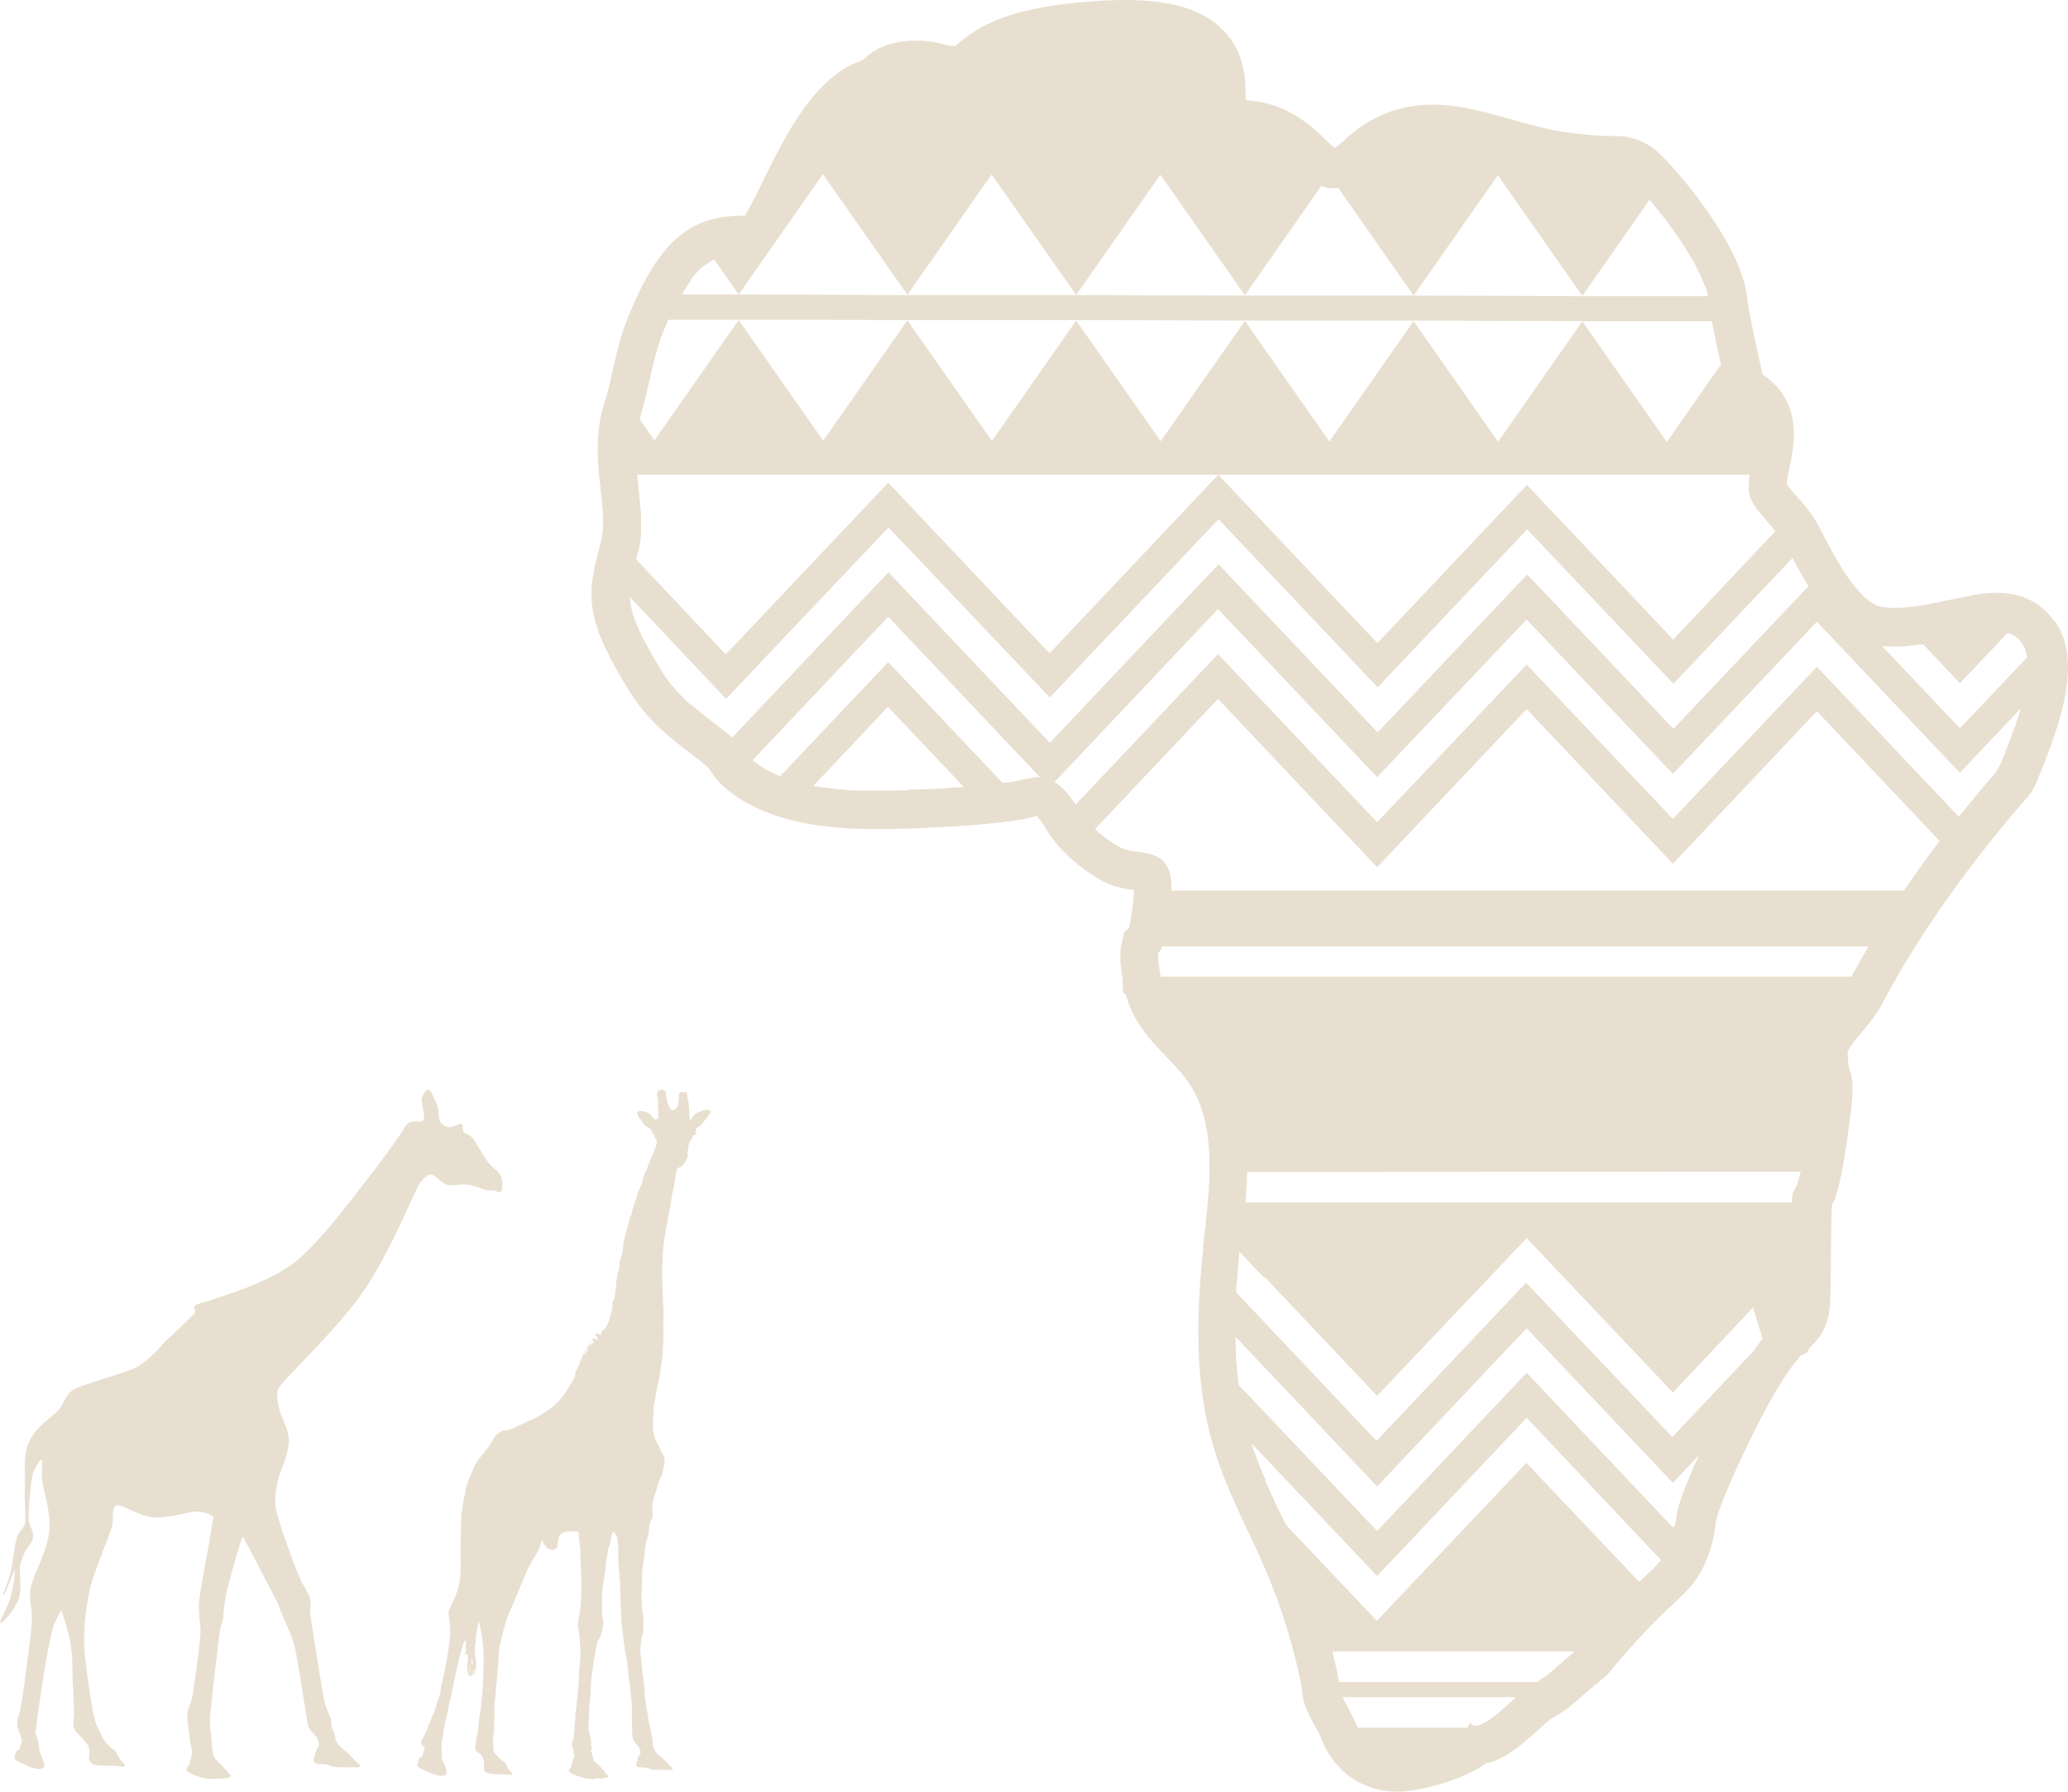 <svg width="486" height="421" viewBox="0 0 486 421" fill="none" xmlns="http://www.w3.org/2000/svg">
<path d="M482.702 145.949C479.865 141.689 475.158 139.301 469.484 139.301C468.646 139.301 467.807 139.301 466.905 139.43H466.647H466.518H465.873L465.357 139.623H464.906L463.552 139.817L463.294 139.946C461.747 140.269 460.07 140.592 458.394 140.914C453.88 141.883 449.238 142.851 445.305 142.851C444.144 142.851 443.113 142.786 442.21 142.593C436.859 141.56 431.636 131.748 428.541 125.809L427.509 123.808C425.898 120.774 423.899 118.451 422.093 116.45C421.255 115.481 420.482 114.578 419.901 113.803C419.901 112.899 420.288 111.092 420.546 109.865C421.642 104.83 423.899 94.438 414.227 87.983C413.067 82.883 410.81 72.555 410.617 70.167C409.585 57.837 394.11 39.892 389.855 35.955C387.083 33.373 383.472 31.953 379.668 31.953H379.216H378.572C376.25 31.953 372.382 31.759 367.03 30.92C362.968 30.274 358.906 29.112 355.038 28.015C349.106 26.337 342.98 24.594 336.726 24.594C328.796 24.594 321.961 27.305 315.965 32.921C314.933 33.889 314.159 34.47 313.644 34.793C313.063 34.276 312.354 33.631 311.774 33.05C308.034 29.435 302.425 24.077 292.753 23.561C292.753 19.043 292.753 12.394 287.402 7.036C282.695 2.259 275.344 0 264.254 0C261.675 0 258.774 0.129 255.679 0.387C236.852 1.872 230.211 6.068 225.117 10.264C224.859 10.457 224.601 10.651 224.408 10.845C223.376 10.845 222.151 10.522 221.248 10.264C220.152 10.005 219.25 9.812 218.54 9.747C217.444 9.618 216.284 9.554 215.188 9.554C209.32 9.554 205.323 11.49 202.872 14.072C191.525 17.752 184.69 31.63 179.532 42.087C178.113 44.992 176.244 48.8 175.019 50.672C174.696 50.672 174.309 50.672 173.987 50.672C163.348 50.931 155.224 55.126 147.358 75.137C145.746 79.268 144.843 83.206 144.005 87.014C143.425 89.596 142.909 92.114 142.135 94.373C139.685 101.667 140.459 108.833 141.168 115.094C141.684 119.677 142.135 124.002 141.168 127.488L140.781 129.037C137.751 140.204 137.622 146.014 148.196 162.862C152.387 169.51 158.126 173.9 162.317 177.063C163.993 178.354 165.54 179.516 166.508 180.484C166.637 180.613 166.701 180.807 166.83 180.936C167.475 181.904 168.442 183.389 170.054 184.809C180.241 193.781 195.522 194.814 206.096 194.814C208.675 194.814 211.19 194.75 213.576 194.685C221.829 194.362 230.662 193.975 239.302 192.684C240.269 192.555 241.236 192.297 242.203 192.103C242.655 191.974 243.235 191.845 243.686 191.78C244.073 192.168 244.782 193.007 245.814 194.75C249.36 200.753 255.292 204.82 258.516 206.691C261.417 208.37 264.319 208.886 266.447 209.144C266.447 210.435 266.318 212.695 265.673 216.374C265.544 217.149 265.415 217.73 265.286 218.117L264.19 219.021L263.545 221.99C263.029 224.572 263.352 227.219 263.867 230.188V233.093L264.641 233.932C266.511 240.452 270.509 244.583 274.119 248.327C277.537 251.877 280.438 254.911 282.308 260.333C283.726 264.529 284.307 269.177 284.242 275.051V275.309C284.242 276.213 284.242 277.31 284.113 278.343C284.113 279.505 283.984 280.667 283.855 281.829V282.022V282.41C283.726 284.088 283.533 285.637 283.339 287.251V287.896C283.082 289.51 282.953 291.188 282.759 292.802V292.931V293.319V293.512C278.891 329.338 285.467 343.152 293.011 359.225C296.686 366.971 300.426 374.975 303.65 386.788C305.713 394.47 305.906 396.535 305.906 396.6C306.035 398.407 306.358 399.956 306.938 401.312C307.583 402.99 308.421 404.475 309.13 405.766C309.646 406.67 310.097 407.509 310.355 408.154C313.45 416.352 320.156 421 328.667 421C332.277 421 342.916 418.87 349.17 414.351C353.555 413.512 357.552 410.091 362.517 405.572C363.226 404.927 363.806 404.41 364.193 404.088C364.516 403.829 364.903 403.636 365.289 403.442C366.386 402.797 367.933 401.893 369.48 400.537C373.929 396.664 375.67 395.244 376.379 394.663C377.54 393.76 377.991 393.308 378.894 392.146C379.216 391.694 380.055 390.661 382.634 387.756C387.856 381.882 391.08 378.913 393.401 376.718C396.819 373.491 399.333 371.231 401.396 365.615C402.492 362.582 402.815 360.774 403.073 358.838C403.266 357.159 403.589 354.965 408.295 344.636C413.647 333.017 418.16 324.819 421.771 320.236L421.9 320.107L422.029 319.978L422.351 319.591C422.351 319.591 422.674 319.203 422.803 319.01C422.996 318.816 423.125 318.622 423.318 318.493L424.737 317.783L425.317 316.621C426.091 315.911 427.316 314.749 428.283 312.942L428.541 312.49L428.67 312.232C428.67 312.232 428.799 311.909 428.928 311.716C429.573 310.166 429.96 308.488 430.089 306.358V306.035V305.906C430.089 305.841 430.089 305.712 430.089 305.648C430.217 303.776 430.217 301.452 430.282 297.902C430.282 289.446 430.411 285.185 430.54 283.184C430.54 283.184 430.54 283.184 430.54 283.12C431.249 281.764 431.829 280.15 432.41 277.439C432.926 275.18 433.441 272.21 434.022 268.273C435.698 256.589 435.762 254.265 434.473 250.715C434.473 250.586 434.28 249.876 434.215 247.358C434.215 246.519 436.149 244.195 437.439 242.646C439.115 240.645 441.05 238.321 442.533 235.546C442.79 235.029 443.048 234.577 443.306 234.061C455.363 211.533 472.772 191.522 476.125 187.714C477.285 186.423 478.124 185.002 478.768 183.453L478.897 183.066C484.249 170.156 489.407 155.503 483.088 146.143L482.702 145.949ZM473.546 170.608C472.772 172.867 471.934 174.933 471.225 176.804C471.031 177.256 470.902 177.579 470.773 177.966C470.773 178.096 470.709 178.16 470.644 178.289C470.451 178.806 470.193 179.387 470 179.838C469.871 180.161 469.613 180.419 469.419 180.742C469.226 181 469.161 181.323 468.904 181.581C468.517 182.033 467.872 182.808 467.163 183.647C466.776 184.099 466.389 184.486 466.002 185.002C465.873 185.132 465.744 185.261 465.615 185.454C464.906 186.293 464.132 187.262 463.294 188.295C463.294 188.295 463.23 188.424 463.165 188.424C462.262 189.521 461.36 190.618 460.328 191.909L426.994 156.665L393.143 192.426L358.777 156.148L323.637 193.2L286.241 153.695L252.777 189.069C252.326 188.359 251.875 187.778 251.488 187.197C251.101 186.681 250.65 186.164 250.263 185.777C250.263 185.777 250.263 185.777 250.198 185.713C249.812 185.325 249.489 185.002 249.102 184.68C249.102 184.68 248.973 184.615 248.909 184.551C248.587 184.292 248.264 184.034 247.942 183.841C247.942 183.841 247.877 183.841 247.813 183.776L286.241 143.109L323.637 182.614L358.777 145.562L393.143 181.839L426.994 146.078L460.586 181.581L474.9 166.476C474.9 166.476 474.9 166.605 474.835 166.67C474.513 167.767 474.191 168.865 473.804 169.962C473.739 170.156 473.675 170.349 473.61 170.608H473.546ZM363.226 393.76C362.581 394.341 361.872 394.792 361.163 395.244H314.675C314.482 394.018 314.095 391.888 313.128 388.079H370.061C369.094 388.854 367.224 390.467 363.355 393.824L363.226 393.76ZM346.269 405.379C346.269 405.379 346.075 405.379 346.011 405.314C345.753 405.12 345.624 404.798 345.495 404.346C345.495 404.604 345.495 404.862 345.302 405.12C345.302 405.12 345.302 405.12 345.302 405.185C345.173 405.443 344.915 405.701 344.721 405.96H319.06C318.931 405.637 318.737 405.314 318.608 404.927C318.479 404.604 318.35 404.346 318.221 404.088C317.641 402.797 316.996 401.57 316.352 400.408C316.094 399.892 315.771 399.375 315.513 398.795H356.263C355.811 399.246 355.296 399.698 354.78 400.15C354.651 400.279 354.457 400.408 354.328 400.537C353.941 400.925 353.49 401.247 353.103 401.635C353.039 401.699 352.91 401.764 352.845 401.893C352.394 402.28 351.878 402.732 351.427 403.055C351.298 403.184 351.169 403.249 350.976 403.378C350.589 403.7 350.137 404.023 349.751 404.281C349.557 404.41 349.364 404.475 349.235 404.604C348.912 404.798 348.59 404.991 348.268 405.12C348.074 405.185 347.881 405.25 347.752 405.314C347.494 405.379 347.236 405.508 347.042 405.508C346.785 405.508 346.591 405.508 346.398 405.379H346.269ZM297.395 347.735C297.395 347.735 297.266 347.348 297.137 347.154C296.622 345.992 296.17 344.83 295.719 343.668C295.59 343.281 295.397 342.829 295.268 342.442C294.881 341.473 294.558 340.505 294.236 339.472C294.236 339.343 294.172 339.214 294.107 339.15L323.637 370.328L358.777 333.146L390.371 366.584C389.21 368.004 387.727 369.359 385.213 371.683L358.713 343.733L323.573 380.849L302.167 358.257C302.167 358.257 301.973 357.869 301.909 357.676C301.651 357.159 301.393 356.643 301.135 356.126C299.781 353.286 298.492 350.575 297.331 347.864L297.395 347.735ZM266.382 200.043C266.382 200.043 265.802 199.914 265.479 199.849C265.35 199.849 265.222 199.849 265.093 199.785C264.835 199.72 264.577 199.655 264.254 199.526C264.125 199.526 264.061 199.462 263.932 199.397C263.545 199.268 263.223 199.075 262.836 198.881C262.707 198.816 262.578 198.752 262.513 198.687C261.74 198.235 260.902 197.719 260.128 197.138C259.934 197.009 259.741 196.815 259.483 196.622C258.774 196.105 258.129 195.589 257.484 194.943C257.484 194.943 257.42 194.879 257.355 194.814L286.241 164.217L323.637 203.787L358.777 166.605L393.143 202.948L426.994 167.122L455.815 197.59C454.525 199.333 453.171 201.14 451.817 203.012C451.753 203.141 451.688 203.206 451.624 203.335C450.27 205.207 448.851 207.208 447.433 209.274H275.28C275.28 209.274 275.28 209.08 275.28 208.951C275.28 208.499 275.28 208.112 275.28 207.724C275.28 207.402 275.28 207.143 275.215 206.885C275.215 206.562 275.151 206.175 275.086 205.852C275.086 205.594 274.957 205.4 274.893 205.207C274.829 204.949 274.764 204.626 274.635 204.368C274.571 204.174 274.506 204.045 274.442 203.916C274.248 203.464 273.99 203.077 273.732 202.754C273.603 202.625 273.539 202.496 273.475 202.367C273.346 202.238 273.152 202.108 273.023 201.979C272.894 201.85 272.765 201.786 272.636 201.721C272.443 201.592 272.314 201.527 272.121 201.398C271.992 201.334 271.863 201.269 271.734 201.205C271.54 201.14 271.347 201.011 271.153 200.946C271.024 200.946 270.895 200.882 270.767 200.817C269.541 200.43 268.123 200.301 266.769 200.043C266.704 200.043 266.64 200.043 266.511 200.043H266.382ZM297.266 300.096L302.682 305.841L323.637 327.982L351.685 298.418L354.264 295.707L354.457 295.449L358.777 290.93L361.227 293.512L361.485 293.77L393.143 327.208L409.649 309.714L411.971 307.197L414.034 313.91L414.227 314.556C413.84 315.008 413.454 315.589 413.002 316.17C412.938 316.234 412.873 316.363 412.809 316.428C412.551 316.815 412.293 317.138 412.035 317.525L393.014 337.665L358.648 301.387L323.508 338.569L290.561 303.711C290.561 303.324 290.561 303.001 290.561 302.614C290.561 302.162 290.625 301.646 290.69 301.129C290.819 299.193 291.012 297.192 291.206 295.061C291.206 294.868 291.206 294.674 291.206 294.416C291.206 294.287 291.206 294.158 291.206 294.029L295.655 298.741L296.944 300.096H297.266ZM393.982 356.32C393.982 356.32 393.917 356.837 393.853 357.095C393.853 357.482 393.724 357.869 393.659 358.321L393.143 358.902L358.777 322.56L323.637 359.741L291.077 325.4C290.883 323.657 290.69 321.915 290.561 320.043C290.432 318.3 290.367 316.428 290.367 314.491C290.367 314.362 290.367 314.233 290.367 314.104L323.637 349.284L358.777 312.103L393.143 348.445L399.269 341.925C399.269 341.925 399.204 342.119 399.14 342.248C395.336 350.575 394.368 353.996 393.982 356.256C393.982 356.256 393.982 356.385 393.982 356.449V356.32ZM404.298 282.539H292.689C292.753 281.312 292.882 280.086 292.947 278.924C293.011 277.762 293.075 276.535 293.075 275.374L403.911 275.309H423.19C421.9 280.925 421.32 278.472 421.062 282.539H404.233H404.298ZM435.053 229.478H272.765C272.507 227.929 271.992 225.153 272.249 223.862C272.249 223.862 272.249 223.862 272.378 223.733C272.378 223.733 272.443 223.604 272.507 223.539C272.572 223.41 272.701 223.281 272.83 223.087C272.959 222.894 273.088 222.636 273.152 222.377H439.115C439.115 222.377 438.857 222.829 438.728 223.087C437.439 225.218 436.214 227.412 435.053 229.607V229.478ZM242.59 182.808C242.203 182.808 241.816 182.937 241.43 183.001C241.301 183.001 241.172 183.001 240.978 183.066C240.656 183.13 240.333 183.195 240.011 183.26C239.302 183.453 238.593 183.582 237.883 183.711C237.174 183.841 236.4 183.905 235.627 183.97L208.74 155.567L183.336 182.42C183.336 182.42 183.143 182.356 183.078 182.291C182.175 181.904 181.337 181.517 180.564 181.065C180.306 180.936 179.983 180.807 179.725 180.613C178.887 180.097 178.049 179.58 177.275 178.999C177.146 178.87 176.953 178.806 176.824 178.676L208.74 144.916L244.396 182.614C244.396 182.614 244.331 182.614 244.267 182.614C243.88 182.614 243.493 182.614 243.106 182.614C242.913 182.614 242.784 182.614 242.59 182.614V182.808ZM213.189 185.713C212.737 185.713 212.286 185.713 211.835 185.713C210.352 185.713 208.804 185.777 207.192 185.777C205.645 185.777 204.098 185.777 202.55 185.777C202.486 185.777 202.421 185.777 202.357 185.777C200.616 185.777 198.875 185.648 197.134 185.454C196.747 185.454 196.425 185.39 196.102 185.325C194.748 185.196 193.33 185.002 191.976 184.809C191.718 184.809 191.396 184.809 191.138 184.68L208.675 166.089L226.535 184.938C226.535 184.938 226.471 184.938 226.407 184.938C221.958 185.261 217.509 185.454 213.124 185.583L213.189 185.713ZM162.252 165.573C161.672 165.056 161.092 164.54 160.576 163.959C160.382 163.765 160.124 163.507 159.931 163.313C159.415 162.797 158.899 162.151 158.384 161.571C158.19 161.312 157.932 161.119 157.739 160.86C157.03 160.021 156.385 159.118 155.804 158.149C155.547 157.697 155.289 157.31 155.031 156.858C154.708 156.277 154.322 155.696 153.999 155.18C153.741 154.728 153.483 154.341 153.225 153.889C152.968 153.437 152.645 152.921 152.452 152.469C152.258 152.082 152.065 151.694 151.871 151.372C151.613 150.92 151.42 150.468 151.162 150.08C150.969 149.758 150.84 149.435 150.711 149.112C150.517 148.66 150.324 148.273 150.131 147.886C150.002 147.628 149.873 147.305 149.744 147.047C149.55 146.659 149.421 146.272 149.292 145.885C149.228 145.626 149.099 145.433 149.034 145.175C148.905 144.787 148.777 144.4 148.648 144.013C148.648 143.819 148.519 143.625 148.519 143.432C148.39 143.044 148.325 142.657 148.261 142.27C148.261 142.141 148.261 141.947 148.196 141.818C148.132 141.366 148.067 140.979 148.067 140.527C148.067 140.527 148.067 140.398 148.067 140.333L170.634 164.217L208.804 123.937L246.717 163.894L286.37 122.001L323.766 161.506L358.906 124.389L393.272 160.667L421.255 131.103C422.351 133.233 423.641 135.492 424.995 137.751L393.272 171.253L358.906 134.976L323.766 172.092L286.37 132.587L246.717 174.545L208.804 134.459L172.053 173.319C169.603 171.124 166.185 168.8 162.832 165.895C162.703 165.766 162.51 165.637 162.381 165.508L162.252 165.573ZM162.188 65.906C162.832 65.067 163.413 64.357 164.058 63.712C164.638 63.066 165.283 62.55 165.863 62.162C165.992 62.033 166.121 61.969 166.314 61.904C166.766 61.581 167.152 61.323 167.604 61.13C167.668 61.13 167.733 61.001 167.862 61.001L173.6 69.198L193.394 40.925L213.253 69.263L233.048 40.99L252.906 69.328L272.701 41.054L292.56 69.392L310.549 43.636C311.129 43.895 311.774 44.088 312.418 44.217C312.418 44.217 312.418 44.217 312.483 44.217C313.063 44.282 313.644 44.217 314.224 44.217C314.353 44.217 314.417 44.217 314.546 44.217L332.213 69.457L352.007 41.183L371.866 69.521L387.663 46.928C388.694 48.155 389.791 49.51 390.887 50.931C391.016 51.124 391.209 51.318 391.338 51.511C391.789 52.093 392.176 52.673 392.628 53.254C392.885 53.577 393.079 53.9 393.337 54.223C393.724 54.739 394.111 55.32 394.497 55.901C394.755 56.288 395.013 56.676 395.336 57.127C395.658 57.644 395.98 58.16 396.303 58.677C396.561 59.129 396.883 59.58 397.141 60.032C397.399 60.484 397.721 61.001 397.979 61.452C398.301 61.969 398.559 62.55 398.817 63.066C399.011 63.453 399.204 63.841 399.398 64.228C399.849 65.132 400.236 66.035 400.558 66.875C400.558 66.939 400.623 67.068 400.687 67.133C401.01 67.907 401.203 68.682 401.396 69.392C401.396 69.457 401.396 69.521 401.396 69.586H371.931L332.277 69.457H292.624L252.971 69.328H213.318L173.665 69.198H160.189C160.253 69.069 160.318 69.005 160.447 68.876C160.963 67.972 161.478 67.197 161.994 66.487C162.123 66.358 162.252 66.165 162.317 65.971L162.188 65.906ZM417.258 124.777L393.208 150.274L358.842 113.932L323.702 151.113L286.305 111.544L246.652 153.502L208.74 113.416L170.57 153.76L149.486 131.425C149.615 130.909 149.744 130.393 149.937 129.876C150.324 128.456 150.517 126.971 150.646 125.551C150.646 125.099 150.646 124.647 150.646 124.196C150.646 123.163 150.711 122.195 150.646 121.162C150.646 120.581 150.582 119.935 150.517 119.354C150.453 118.386 150.388 117.482 150.259 116.514C150.131 115.481 150.066 114.448 149.937 113.416C149.873 112.77 149.808 112.189 149.744 111.544H411.132C411.132 111.544 411.132 111.673 411.132 111.737C411.068 112.189 411.003 112.641 411.003 113.093C411.003 113.287 411.003 113.48 411.003 113.674C411.003 114.061 411.003 114.384 411.003 114.771C411.003 114.965 411.003 115.223 411.003 115.417C411.003 115.739 411.132 116.062 411.197 116.385C411.197 116.579 411.261 116.772 411.39 116.966C411.519 117.418 411.777 117.805 411.971 118.192C411.971 118.192 411.971 118.322 412.035 118.386C412.035 118.386 412.164 118.515 412.164 118.58C412.809 119.483 413.454 120.387 414.227 121.226C415.194 122.388 416.226 123.55 417.193 124.777H417.258ZM155.611 78.558C155.933 77.719 156.256 77.009 156.578 76.299C156.707 75.912 156.901 75.524 157.03 75.137H173.536L213.189 75.202H252.842L292.495 75.331H332.148L371.802 75.46H402.299C402.879 78.558 403.653 82.302 404.427 85.659L391.725 103.862L371.866 75.524L352.072 103.798L332.213 75.46L312.418 103.733L292.56 75.395L272.765 103.668L252.906 75.331L233.112 103.604L213.253 75.266L193.459 103.539L173.6 75.202L153.806 103.475L150.324 98.504C150.453 98.053 150.517 97.665 150.646 97.278C150.904 96.503 151.098 95.729 151.291 94.954C152.774 89.532 153.548 83.916 155.676 78.494L155.611 78.558ZM448.335 151.759C449.432 151.694 450.592 151.565 451.753 151.436C451.817 151.436 451.946 151.436 452.011 151.436L460.586 160.538L471.805 148.725C472.514 148.919 473.095 149.177 473.61 149.5C473.739 149.564 473.804 149.629 473.868 149.758C474.255 150.08 474.642 150.403 474.964 150.791C475.093 150.92 475.158 151.113 475.222 151.242C475.48 151.63 475.674 151.952 475.867 152.404C475.931 152.598 475.996 152.856 476.06 153.05C476.189 153.502 476.318 153.889 476.383 154.341C476.383 154.341 476.383 154.405 476.383 154.47L460.586 171.124L442.339 151.823C443.758 151.952 445.176 151.952 446.659 151.888C447.175 151.888 447.755 151.823 448.335 151.759Z" fill="#E8DFD0"/>
<path d="M0 381.386C0.738 381.178 1.187 380.506 1.7 379.994C2.935 378.505 4.153 376.904 4.586 374.983C4.971 372.965 4.715 370.9 4.65 368.867C4.602 367.57 5.099 366.337 5.613 365.169C6.19 363.792 7.537 362.799 7.745 361.262C8.034 359.678 6.687 358.413 6.719 356.86C6.719 354.426 6.944 351.977 7.2 349.56C7.393 348.055 7.489 346.47 8.227 345.109C8.659 344.308 9.044 343.396 9.846 342.884C10.087 344.837 9.574 346.838 10.055 348.791C10.856 352.377 11.883 355.995 11.594 359.694C11.145 363.984 8.964 367.81 7.553 371.813C6.896 373.574 7.008 375.495 7.264 377.336C7.441 378.649 7.585 379.978 7.457 381.29C7.296 383.756 6.96 386.189 6.655 388.639C6.174 392.001 5.789 395.379 5.276 398.741C5.035 400.374 4.763 402.023 4.234 403.592C3.576 405.625 4.699 407.242 4.875 407.994C4.939 408.186 4.971 408.378 5.035 408.57C5.099 408.763 5.164 408.955 5.148 409.163C5.132 409.419 4.987 409.643 4.891 409.883C4.795 410.123 4.747 410.396 4.699 410.652C4.667 410.892 4.554 411.052 4.314 411.148C3.945 411.292 3.72 411.58 3.672 412.013C3.64 412.285 3.528 412.541 3.432 412.813C3.336 413.117 3.368 413.293 3.608 413.469C3.736 413.581 3.881 413.694 4.025 413.758C4.65 414.03 5.212 414.446 5.901 414.622C5.997 414.654 6.11 414.67 6.19 414.734C6.96 415.342 7.922 415.391 8.804 415.647C9.189 415.759 9.654 415.583 10.023 415.471C10.087 415.455 10.151 415.423 10.199 415.391C10.327 415.278 10.311 415.102 10.343 414.958C10.391 414.782 10.44 414.606 10.359 414.414C10.023 413.581 9.862 412.685 9.461 411.884C9.333 411.628 9.253 411.356 9.253 411.02C9.237 410.251 8.996 409.579 8.868 408.827C8.772 408.122 8.227 407.514 8.387 406.777C8.948 402.071 9.654 397.38 10.391 392.689C10.953 389.519 11.466 386.333 12.252 383.211C12.668 381.482 13.534 379.881 14.4 378.345C15.282 380.938 16.1 383.58 16.597 386.285C17.207 389.663 16.902 393.105 17.175 396.515C17.255 398.468 17.383 400.422 17.415 402.375C17.447 403.511 17.11 404.664 17.335 405.785C17.447 406.473 17.912 407.018 18.377 407.498C18.602 407.722 18.826 407.946 19.035 408.186C19.211 408.378 19.404 408.554 19.596 408.731C19.981 409.131 20.318 409.563 20.606 410.027C21.023 410.716 21.087 411.612 20.975 412.397C20.927 412.749 20.943 413.133 20.911 413.485C20.911 413.613 20.911 413.742 21.023 413.838C21.472 414.27 21.905 414.702 22.579 414.766C23.926 414.894 25.273 414.942 26.636 414.91C27.213 414.91 27.791 415.006 28.368 415.07C28.544 415.086 28.705 415.118 28.881 415.118C29.025 415.118 29.202 415.166 29.282 414.99C29.362 414.814 29.298 414.654 29.186 414.51C28.993 414.286 28.785 414.062 28.592 413.822C28.095 413.197 27.646 412.541 27.326 411.804C27.133 411.356 26.732 411.068 26.331 410.828C25.562 410.348 25.032 409.563 24.455 408.891C24.182 408.57 24.102 408.218 23.942 407.834C23.782 407.45 23.605 407.066 23.381 406.729C22.451 405.225 22.114 403.463 21.777 401.766C21.071 397.988 20.558 394.194 20.125 390.384C19.644 386.942 19.692 383.436 20.045 379.978C20.414 376.84 20.927 373.718 21.889 370.708C22.467 368.963 23.172 367.282 23.782 365.553C24.551 363.296 25.578 361.15 26.267 358.861C26.668 357.5 26.395 356.059 26.652 354.683C26.748 354.234 27.021 353.738 27.518 353.69C28.063 353.69 28.592 353.898 29.09 354.09C31.206 354.971 33.259 356.139 35.552 356.476C37.974 356.748 40.395 356.235 42.768 355.755C43.827 355.531 44.869 355.227 45.959 355.163C47.419 355.259 49.022 355.419 50.161 356.444C49.744 358.925 49.343 361.407 48.91 363.872C48.237 367.346 47.595 370.804 47.05 374.294C46.858 375.687 46.665 377.096 46.745 378.505C46.858 380.426 47.226 382.331 47.082 384.252C46.793 387.854 46.264 391.424 45.767 394.994C45.526 396.387 45.398 397.78 45.078 399.157C44.885 400.021 44.452 400.806 44.212 401.654C43.891 402.727 43.971 403.88 44.147 404.984C44.292 405.945 44.404 406.921 44.532 407.898C44.645 408.811 44.709 409.723 44.981 410.604C45.27 411.548 45.093 412.461 44.837 413.373C44.709 413.806 44.564 414.222 44.452 414.654C44.404 414.862 44.308 415.022 44.147 415.166C43.714 415.535 43.779 416.095 44.26 416.399C45.238 417.007 46.312 417.376 47.419 417.68C48.782 418.048 50.177 417.984 51.572 417.984C52.23 417.984 52.855 417.744 53.529 417.776C53.849 417.776 54.058 417.52 54.25 417.28C54.346 417.168 54.25 417.12 54.17 417.072C53.769 416.799 53.641 416.447 53.304 416.127C52.727 415.567 52.278 414.878 51.652 414.366C51.203 413.998 50.77 413.565 50.45 413.085C50.097 412.573 49.968 411.692 49.888 411.084C49.792 410.332 49.792 409.579 49.728 408.827C49.728 408.827 49.584 407.21 49.455 406.329C49.167 404.776 49.423 403.207 49.535 401.638C50.081 396.179 50.754 390.736 51.412 385.293C51.588 383.996 51.604 382.667 52.133 381.45C52.31 381.034 52.422 380.586 52.454 380.122C52.566 378.841 52.663 377.56 52.839 376.295C53.08 374.39 53.641 372.533 54.122 370.676C54.988 367.634 55.742 364.544 56.864 361.583C56.928 361.455 57.024 361.054 57.217 361.262C57.842 362.575 58.58 363.808 59.253 365.105C60.905 368.211 62.493 371.332 64.112 374.47C64.722 375.719 65.459 376.936 65.86 378.281C66.165 379.241 66.646 380.138 67.047 381.066C67.801 382.747 68.506 384.444 69.052 386.205C69.42 387.39 69.613 388.623 69.837 389.855C70.767 395.026 71.441 400.246 72.403 405.417C72.596 406.473 73.606 407.114 74.215 407.962C74.76 408.731 75.354 409.867 74.68 410.732C74.343 411.18 74.119 411.644 74.087 412.205C74.087 412.349 74.007 412.493 73.959 412.637C73.91 412.749 73.83 412.861 73.798 412.989C73.477 413.918 73.846 414.446 74.825 414.494C74.905 414.494 75.001 414.494 75.081 414.494C75.963 414.51 76.861 414.494 77.663 414.91C78.256 415.198 78.866 415.198 79.491 415.23C80.934 415.294 82.377 415.294 83.821 415.262C83.949 415.262 84.077 415.262 84.206 415.246C84.366 415.246 84.526 415.214 84.542 415.022C84.574 414.846 84.574 414.67 84.414 414.558C83.725 414.062 83.163 413.405 82.602 412.797C81.784 411.916 80.854 411.18 79.94 410.412C79.411 409.963 78.994 409.179 78.834 408.522C78.721 408.106 78.689 407.69 78.545 407.274C78.4 406.889 78.224 406.505 78.08 406.105C77.759 405.241 77.936 404.424 77.631 403.576C77.07 402.151 76.396 400.758 76.139 399.237C75.434 395.443 74.856 391.632 74.231 387.822C73.798 384.924 73.301 382.027 72.916 379.129C72.724 377.944 73.221 376.728 72.852 375.559C72.515 374.486 71.874 373.542 71.345 372.533C70.126 370.42 69.372 368.098 68.506 365.825C67.352 362.655 66.197 359.469 65.251 356.219C64.946 355.147 64.641 354.042 64.658 352.921C64.658 350.904 65.026 348.919 65.523 346.966C66.422 344.404 67.64 341.891 67.865 339.153C68.025 337.504 67.496 335.887 66.871 334.383C66.373 333.134 65.732 331.933 65.54 330.588C65.251 329.147 64.786 327.546 65.492 326.154C66.197 325.081 67.143 324.184 67.993 323.24C70.88 320.182 73.83 317.156 76.669 314.05C80.421 309.904 84.141 305.661 87.076 300.875C91.31 293.991 94.597 286.594 97.981 279.262C98.414 278.205 99.135 277.309 99.985 276.556C100.37 276.22 100.883 275.964 101.412 275.98C101.958 276.06 102.358 276.46 102.743 276.796C103.465 277.469 104.235 278.189 105.229 278.397C106.688 278.766 108.147 278.125 109.607 278.317C111.178 278.525 112.654 279.102 114.145 279.598C114.674 279.79 115.235 279.678 115.781 279.694C116.374 279.71 116.903 280.142 117.497 280.11C117.817 280.062 117.913 279.694 117.962 279.438C118.138 278.477 118.074 277.485 117.785 276.556C117.384 275.484 116.374 274.827 115.588 274.043C114.514 273.066 113.824 271.785 113.055 270.569C112.397 269.512 111.804 268.423 111.066 267.431C110.553 266.726 109.623 266.55 108.981 266.022C108.548 265.542 108.933 264.821 108.645 264.309C108.436 263.989 108.003 264.149 107.715 264.229C106.833 264.501 105.935 265.061 104.988 264.741C104.106 264.453 103.273 263.717 103.192 262.756C103.08 261.763 103.096 260.739 102.759 259.778C102.423 258.834 102.022 257.921 101.557 257.041C101.348 256.672 101.14 256.272 100.771 256.032C100.386 255.872 100.065 256.24 99.873 256.512C99.504 257.073 99.199 257.697 99.119 258.369C99.119 259.842 99.745 261.251 99.648 262.74C99.648 263.076 99.392 263.396 99.055 263.46C98.109 263.669 97.05 263.284 96.168 263.797C95.222 264.341 94.838 265.414 94.26 266.278C91.582 270.072 88.92 273.883 86.002 277.485C82.041 282.576 78.144 287.747 73.702 292.438C71.617 294.615 69.42 296.728 66.822 298.297C61.835 301.355 56.271 303.276 50.754 305.085C49.471 305.581 48.156 305.95 46.842 306.318C46.441 306.462 45.959 306.558 45.671 306.894C45.494 307.391 45.943 307.855 45.879 308.367C45.719 308.639 45.478 308.879 45.254 309.104C43.073 311.313 40.748 313.378 38.519 315.555C36.883 317.428 35.103 319.206 33.083 320.662C31.944 321.511 30.565 321.943 29.218 322.407C25.882 323.544 22.499 324.489 19.195 325.689C18.217 326.074 17.175 326.394 16.437 327.178C15.459 328.139 15.042 329.484 14.288 330.604C13.566 331.709 12.46 332.493 11.482 333.342C9.654 334.879 7.794 336.56 6.831 338.801C5.805 341.106 5.757 343.684 5.853 346.165C5.949 348.407 5.725 350.648 5.853 352.905C5.853 354.506 6.062 356.107 5.917 357.708C5.757 359.133 4.298 359.902 3.961 361.262C3.047 364.544 3.111 368.034 1.956 371.252C1.588 372.485 1.01 373.638 0.706 374.903C0.77 374.87 0.882 374.822 0.946 374.79C1.331 374.166 1.523 373.43 1.828 372.757C2.389 371.444 2.822 370.052 3.576 368.835C3.48 370.9 3.047 372.933 2.566 374.951C2.085 376.888 1.106 378.633 0.273 380.426C0.128 380.73 0.048 381.05 0.032 381.386H0Z" fill="#E8DFD0"/>
<path d="M139.401 315.923C139.192 315.795 139.08 315.587 138.952 315.395C138.92 315.347 138.92 315.283 138.968 315.267C139.016 315.235 139.064 315.267 139.096 315.315C139.176 315.411 139.241 315.539 139.369 315.603C139.449 315.635 139.529 315.683 139.609 315.619C139.706 315.555 139.641 315.459 139.609 315.395C139.529 315.251 139.433 315.107 139.337 314.962C139.257 314.85 139.176 314.722 139.273 314.594C139.385 314.434 139.545 314.514 139.69 314.546C139.866 314.578 139.978 314.722 140.106 314.818C140.171 314.866 140.235 314.962 140.315 314.914C140.395 314.85 140.299 314.77 140.283 314.69C140.283 314.61 140.171 314.53 140.283 314.482C140.315 314.466 140.395 314.546 140.459 314.578C140.523 314.61 140.555 314.722 140.604 314.674C140.652 314.642 140.572 314.562 140.555 314.498C140.427 314.242 140.235 314.034 140.026 313.826C139.93 313.746 139.786 313.65 139.866 313.49C139.946 313.346 140.106 313.378 140.235 313.378C140.491 313.362 140.7 313.458 140.908 313.57C141.085 313.65 141.213 313.57 141.309 313.442C141.389 313.33 141.518 313.201 141.325 313.057C141.197 312.961 141.293 312.881 141.373 312.833C141.582 312.705 141.774 312.593 141.935 312.417C142.544 311.761 142.913 310.96 143.217 310.128C143.378 309.695 143.314 309.215 143.522 308.799C143.779 308.303 143.875 307.79 143.907 307.246C143.907 307.038 144.035 306.814 143.955 306.654C143.811 306.349 143.875 306.061 144.019 305.837C144.597 305.021 144.484 304.044 144.661 303.147C144.741 302.795 144.693 302.411 144.837 302.059C144.869 301.979 144.885 301.883 144.869 301.803C144.741 301.45 144.837 301.114 144.885 300.762C144.917 300.506 145.078 300.234 145.03 300.026C144.901 299.561 145.174 299.257 145.318 298.889C145.382 298.713 145.414 298.537 145.446 298.361C145.527 297.8 145.671 297.256 145.639 296.68C145.623 296.327 145.767 295.975 145.879 295.655C146.184 294.807 146.377 293.942 146.441 293.045C146.489 292.309 146.569 291.557 146.761 290.836C146.922 290.244 147.146 289.651 147.291 289.043C147.451 288.387 147.627 287.73 147.804 287.09C147.964 286.498 148.028 285.857 148.413 285.329C148.477 285.233 148.509 285.105 148.493 284.993C148.445 284.624 148.574 284.288 148.718 283.968C149.023 283.248 149.231 282.495 149.439 281.759C149.632 281.07 149.856 280.414 150.113 279.742C150.386 279.053 150.754 278.413 150.931 277.676C151.171 276.7 151.508 275.723 151.989 274.827C152.053 274.715 152.101 274.571 152.134 274.442C152.278 273.754 152.599 273.13 152.855 272.489C153.384 271.209 154.042 269.976 154.33 268.599C154.395 268.279 154.395 268.007 154.186 267.734C154.01 267.526 153.898 267.286 153.881 266.998C153.881 266.742 153.721 266.55 153.497 266.422C153.368 266.342 153.336 266.262 153.288 266.118C153.112 265.637 152.967 265.125 152.39 264.933C151.829 264.725 151.396 264.389 151.091 263.86C150.931 263.588 150.706 263.332 150.53 263.076C150.305 262.74 150.065 262.403 149.872 262.051C149.568 261.443 149.824 261.043 150.498 261.059C150.995 261.059 151.476 261.203 151.925 261.363C152.502 261.571 152.983 261.891 153.32 262.419C153.432 262.595 153.561 262.756 153.689 262.9C153.898 263.124 154.17 263.012 154.411 262.964C154.619 262.916 154.731 262.772 154.715 262.563C154.667 261.891 154.828 261.203 154.715 260.546C154.635 260.002 154.619 259.474 154.651 258.929C154.683 258.433 154.619 257.953 154.443 257.488C154.298 257.136 154.411 256.816 154.539 256.512C154.715 256.128 155.229 255.952 155.726 256.064C156.239 256.176 156.543 256.496 156.527 256.96C156.495 257.408 156.576 257.841 156.656 258.273C156.784 258.961 157.041 259.602 157.345 260.226C157.634 260.818 158.34 261.027 158.724 260.626C159.109 260.242 159.35 259.746 159.43 259.201C159.526 258.561 159.542 257.921 159.542 257.28C159.542 256.88 159.638 256.8 160.007 256.656C160.296 256.544 160.569 256.608 160.857 256.624C161.386 256.656 161.515 256.768 161.499 257.312C161.499 257.793 161.547 258.257 161.723 258.705C161.787 258.865 161.803 259.041 161.819 259.201C161.883 259.858 161.98 260.514 161.98 261.171C161.98 261.763 162.044 262.355 162.076 262.948C162.076 263.012 162.076 263.092 162.14 263.124C162.236 263.172 162.3 263.092 162.349 263.044C162.605 262.724 162.862 262.419 163.102 262.083C163.327 261.763 163.615 261.555 163.968 261.411C164.449 261.203 164.946 261.027 165.444 260.866C165.668 260.786 165.909 260.77 166.149 260.77C166.47 260.77 166.774 260.834 166.935 261.139C167.111 261.459 166.871 261.683 166.694 261.907C166.069 262.708 165.443 263.508 164.802 264.292C164.674 264.453 164.529 264.613 164.337 264.693C163.856 264.901 163.535 265.221 163.471 265.765C163.455 265.925 163.359 266.037 163.519 266.198C163.712 266.39 163.551 266.646 163.295 266.662C162.942 266.678 162.717 266.838 162.733 267.158C162.749 267.494 162.589 267.702 162.397 267.911C162.092 268.247 161.883 268.631 161.835 269.079C161.787 269.608 161.691 270.12 161.595 270.632C161.547 270.856 161.547 271.064 161.595 271.289C161.675 271.705 161.595 272.089 161.37 272.457C161.098 272.89 160.825 273.306 160.504 273.706C160.264 274.01 159.975 274.234 159.606 274.314C159.254 274.394 159.109 274.603 159.045 274.939C158.853 275.883 158.628 276.812 158.548 277.772C158.436 278.989 157.987 280.142 157.826 281.359C157.762 281.903 157.698 282.431 157.602 282.96C157.313 284.512 157.041 286.049 156.72 287.586C156.576 288.275 156.543 288.963 156.399 289.635C156.127 290.932 155.966 292.245 155.854 293.558C155.774 294.502 155.71 295.447 155.694 296.391C155.678 297.224 155.565 298.04 155.613 298.873C155.661 299.769 155.629 300.666 155.645 301.563C155.645 301.723 155.645 301.867 155.645 302.011C155.71 302.875 155.79 303.724 155.79 304.588C155.79 304.989 155.79 305.405 155.806 305.805C155.87 306.974 156.03 308.126 155.934 309.295C155.854 310.224 155.918 311.152 155.902 312.081C155.886 313.346 155.934 314.61 155.838 315.891C155.726 317.316 155.758 318.757 155.453 320.182C155.389 320.502 155.357 320.822 155.325 321.142C155.212 322.247 155.084 323.351 154.779 324.44C154.298 326.249 154.186 328.154 153.689 329.963C153.689 329.995 153.689 330.027 153.689 330.059C153.513 330.892 153.641 331.74 153.545 332.589C153.497 333.037 153.368 333.485 153.432 333.95C153.513 334.462 153.545 334.99 153.432 335.519C153.4 335.647 153.416 335.791 153.432 335.919C153.593 336.911 153.817 337.872 154.282 338.785C154.747 339.713 155.229 340.626 155.694 341.538C156.159 342.451 156.303 343.395 156.046 344.388C155.934 344.836 155.854 345.284 155.774 345.733C155.71 346.069 155.629 346.405 155.485 346.693C154.924 347.846 154.555 349.063 154.186 350.263C153.898 351.192 153.561 352.12 153.4 353.097C153.336 353.465 153.24 353.834 153.288 354.202C153.384 354.922 153.32 355.659 153.336 356.379C153.336 356.571 153.336 356.747 153.208 356.907C152.759 357.516 152.663 358.236 152.567 358.957C152.438 359.901 152.454 360.878 152.021 361.774C151.829 362.19 151.749 362.639 151.701 363.103C151.524 364.576 151.396 366.065 151.155 367.538C150.947 368.786 150.851 370.051 150.883 371.332C150.883 371.892 150.819 372.437 150.803 372.997C150.754 374.262 150.642 375.526 150.883 376.791C150.915 376.983 150.931 377.207 150.883 377.399C150.786 377.88 150.915 378.344 150.995 378.808C151.123 379.513 151.284 380.217 151.187 380.97C151.091 381.626 151.268 382.314 151.123 382.971C151.123 383.035 151.123 383.115 151.155 383.163C151.316 383.419 151.219 383.659 151.091 383.883C150.947 384.139 150.899 384.428 150.851 384.716C150.69 385.516 150.626 386.317 150.53 387.133C150.498 387.437 150.466 387.742 150.498 388.046C150.738 390.303 150.867 392.56 151.236 394.802C151.444 396.051 151.38 397.331 151.54 398.596C151.685 399.829 151.845 401.077 152.118 402.294C152.214 402.71 152.342 403.143 152.326 403.591C152.31 404.039 152.422 404.455 152.534 404.888C152.663 405.384 152.871 405.88 152.935 406.393C153.016 407.081 153.112 407.769 153.288 408.426C153.384 408.778 153.432 409.114 153.384 409.466C153.336 409.883 153.416 410.283 153.577 410.651C153.817 411.163 153.978 411.708 154.459 412.092C155.18 412.684 155.902 413.261 156.543 413.949C156.992 414.429 157.409 414.958 157.971 415.326C158.083 415.406 158.067 415.534 158.051 415.662C158.035 415.822 157.907 415.822 157.778 415.838C157.634 415.838 157.474 415.854 157.329 415.87C156.014 415.95 154.683 415.838 153.368 415.822C153.256 415.822 153.144 415.79 153.032 415.758C152.406 415.518 151.797 415.262 151.107 415.31C150.803 415.326 150.498 415.31 150.193 415.262C149.696 415.198 149.488 414.926 149.536 414.429C149.552 414.237 149.6 414.061 149.696 413.901C149.76 413.805 149.824 413.693 149.824 413.581C149.84 413.085 150.049 412.668 150.337 412.284C150.562 412.012 150.578 411.66 150.482 411.356C150.337 410.955 150.209 410.523 149.888 410.187C149.407 409.675 148.958 409.13 148.718 408.442C148.67 408.298 148.638 408.17 148.638 408.01C148.606 407.097 148.509 406.201 148.557 405.288C148.557 405.272 148.557 405.256 148.557 405.24C148.493 404.776 148.445 404.295 148.477 403.831C148.59 402.406 148.525 400.997 148.397 399.589C148.205 397.411 147.948 395.25 147.659 393.089C147.483 391.76 147.419 390.415 147.13 389.118C146.649 386.893 146.489 384.636 146.184 382.394C145.928 380.585 146.024 378.744 145.879 376.935C145.767 375.542 145.783 374.134 145.735 372.725C145.671 371.044 145.479 369.395 145.382 367.714C145.35 367.089 145.254 366.465 145.286 365.841C145.35 364.816 145.366 363.775 145.222 362.751C145.142 362.158 145.126 361.566 144.949 361.006C144.837 360.654 144.677 360.349 144.372 360.141C144.051 359.917 143.939 359.949 143.859 360.333C143.699 361.054 143.554 361.79 143.394 362.511C143.346 362.751 143.346 363.023 143.201 363.247C143.009 363.551 142.945 363.903 142.897 364.256C142.849 364.56 142.801 364.864 142.752 365.152C142.592 366.033 142.4 366.913 142.335 367.81C142.287 368.386 142.303 368.962 142.191 369.523C141.886 371.012 141.662 372.517 141.566 374.037C141.453 375.766 141.421 377.48 141.486 379.209C141.486 379.449 141.534 379.689 141.598 379.913C141.726 380.393 141.79 380.874 141.79 381.37C141.79 381.994 141.614 382.571 141.486 383.163C141.325 383.915 141.069 384.62 140.7 385.292C140.491 385.66 140.347 386.061 140.251 386.477C139.786 388.67 139.417 390.863 139.16 393.089C139.048 394.097 138.888 395.09 138.856 396.115C138.824 396.995 138.84 397.876 138.711 398.74C138.631 399.332 138.551 399.909 138.519 400.501C138.439 402.214 138.375 403.911 138.294 405.624C138.278 406.056 138.326 406.489 138.439 406.873C138.551 407.241 138.615 407.609 138.711 407.978C138.775 408.234 138.872 408.458 138.872 408.73C138.872 409.386 138.952 410.027 139.048 410.683C139.08 410.907 139.112 411.083 138.904 411.211C138.775 411.292 138.775 411.388 138.872 411.5C139.08 411.756 139.128 412.092 139.192 412.396C139.273 412.812 139.545 413.197 139.497 413.645C139.497 413.725 139.545 413.773 139.593 413.805C139.962 414.045 140.251 414.365 140.572 414.654C140.7 414.766 140.876 414.814 141.004 414.958C141.389 415.406 141.694 415.902 142.127 416.303C142.159 416.335 142.223 416.383 142.223 416.415C142.175 416.703 142.432 416.767 142.576 416.911C142.672 417.023 142.817 417.087 142.945 417.183C143.025 417.231 143.073 417.295 142.977 417.375C142.881 417.455 142.849 417.599 142.688 417.631C142.4 417.663 142.143 417.903 141.838 417.743C141.79 417.727 141.678 417.743 141.646 417.775C141.405 418.048 141.133 417.951 140.844 417.903C140.555 417.855 140.235 417.759 139.994 417.903C139.706 418.096 139.417 418.048 139.112 418.032C138.663 418.016 138.198 417.967 137.749 417.935C137.621 417.935 137.461 417.951 137.364 417.839C137.188 417.647 136.947 417.647 136.707 417.631C136.562 417.631 136.434 417.631 136.338 417.503C136.274 417.423 136.178 417.375 136.081 417.359C135.344 417.263 134.702 416.943 134.077 416.591C133.612 416.335 133.564 415.838 133.965 415.47C134.077 415.358 134.205 415.246 134.205 415.102C134.205 414.766 134.366 414.477 134.478 414.189C134.606 413.869 134.734 413.565 134.734 413.197C134.734 413.133 134.799 413.085 134.831 413.037C134.991 412.796 135.023 412.54 134.927 412.268C134.895 412.172 134.831 412.076 134.831 411.98C134.863 411.292 134.526 410.683 134.43 410.011C134.366 409.547 134.446 409.178 134.67 408.81C134.734 408.698 134.831 408.602 134.831 408.458C134.927 407.097 135.055 405.72 135.135 404.359C135.167 403.783 135.296 403.223 135.215 402.646C135.215 402.55 135.215 402.438 135.248 402.342C135.36 402.038 135.376 401.718 135.408 401.398C135.504 400.469 135.616 399.557 135.697 398.628C135.809 397.411 135.985 396.211 136.033 394.994C136.065 394.37 136.017 393.745 136.081 393.121C136.21 392.016 136.274 390.895 136.354 389.791C136.386 389.375 136.418 388.942 136.402 388.526C136.402 387.822 136.37 387.101 136.306 386.397C136.226 385.532 136.306 384.668 136.113 383.819C136.033 383.483 136.001 383.147 135.937 382.827C135.793 381.978 135.745 381.146 135.985 380.313C136.081 379.945 136.146 379.545 136.21 379.177C136.546 377.207 136.611 375.222 136.627 373.221C136.627 371.972 136.579 370.724 136.562 369.459C136.562 368.562 136.482 367.666 136.434 366.769C136.402 366.097 136.338 365.408 136.386 364.736C136.418 364.208 136.386 363.695 136.274 363.183C136.21 362.847 136.178 362.511 136.146 362.174C136.097 361.502 136.001 360.83 135.953 360.157C135.937 359.885 135.825 359.821 135.568 359.821C134.67 359.821 133.788 359.933 132.906 359.965C131.96 359.997 131.142 361.118 131.206 361.982C131.206 362.094 131.158 362.206 131.126 362.319C131.094 362.447 131.03 362.575 131.062 362.719C131.174 363.343 130.95 363.775 130.34 364C130.244 364.032 130.164 364.112 130.084 364.16C130.004 364.208 129.924 364.256 129.843 364.224C129.458 364.048 129.009 364.032 128.673 363.743C128.256 363.391 127.903 362.975 127.662 362.479C127.582 362.335 127.55 362.078 127.39 362.078C127.213 362.078 127.229 362.351 127.165 362.495C127.085 362.671 127.037 362.847 126.989 363.023C126.716 363.951 126.283 364.8 125.754 365.632C125.049 366.753 124.375 367.89 123.846 369.091C122.435 372.244 121.264 375.494 119.805 378.632C119.003 380.377 118.506 382.218 118.073 384.091C117.752 385.468 117.319 386.829 117.239 388.27C117.207 388.718 117.191 389.182 117.159 389.631C117.031 391.296 116.902 392.961 116.774 394.626C116.646 396.131 116.533 397.619 116.357 399.124C116.245 400.149 116.165 401.174 116.149 402.214C116.149 402.614 116.229 403.015 116.213 403.415C116.181 404.183 115.988 404.952 116.165 405.72C116.181 405.8 116.165 405.896 116.165 405.976C116.036 406.665 115.972 407.353 115.956 408.042C115.94 408.73 115.764 409.402 115.908 410.091C115.988 410.539 115.844 411.019 116.036 411.484C116.116 411.676 116.165 411.884 116.309 411.996C116.549 412.188 116.726 412.444 116.918 412.668C117.079 412.86 117.223 413.117 117.431 413.197C117.64 413.277 117.752 413.405 117.896 413.549C118.041 413.693 118.185 413.821 118.361 413.933C118.618 414.093 118.778 414.333 118.923 414.605C119.115 414.99 119.26 415.406 119.548 415.726C119.805 415.998 120.013 416.303 120.254 416.591C120.334 416.687 120.366 416.799 120.318 416.927C120.254 417.071 120.125 417.039 120.013 417.039C119.26 417.007 118.506 416.879 117.736 416.911C116.966 416.959 116.181 416.847 115.411 416.783C115.01 416.751 114.641 416.703 114.272 416.479C113.855 416.238 113.727 415.982 113.743 415.55C113.775 414.862 113.807 414.189 113.615 413.501C113.406 412.78 113.086 412.188 112.364 411.82C111.995 411.628 111.69 411.276 111.707 410.827C111.739 410.155 111.819 409.482 111.883 408.826C111.915 408.554 111.963 408.298 112.075 408.042C112.156 407.85 112.188 407.657 112.22 407.449C112.38 406.04 112.556 404.632 112.717 403.223C112.781 402.646 112.925 402.102 112.989 401.542C113.134 400.261 113.262 398.98 113.342 397.699C113.406 396.627 113.551 395.538 113.551 394.466C113.551 392.64 113.711 390.815 113.631 388.99C113.583 387.902 113.535 386.829 113.422 385.756C113.278 384.364 112.989 382.987 112.685 381.61C112.653 381.482 112.605 381.354 112.54 381.226C112.524 381.178 112.492 381.114 112.444 381.13C112.412 381.13 112.38 381.194 112.38 381.242C112.332 381.61 112.332 381.978 112.252 382.346C112.075 383.275 111.787 384.171 111.819 385.132C111.851 385.804 111.658 386.477 111.61 387.149C111.562 387.918 111.562 388.702 111.739 389.471C111.867 390.047 111.915 390.639 111.915 391.232C111.915 392.112 111.53 392.865 111.306 393.681C111.306 393.729 111.258 393.777 111.193 393.745C111.145 393.729 111.113 393.681 111.113 393.633C111.129 393.409 111.193 393.201 111.258 392.993C111.338 392.753 111.418 392.512 111.418 392.256C111.418 392.208 111.386 392.16 111.37 392.112C111.338 392.144 111.29 392.192 111.29 392.224C111.225 392.753 111.065 393.233 110.808 393.681C110.744 393.809 110.68 393.857 110.536 393.793C110.456 393.761 110.311 393.889 110.295 393.745C110.247 393.489 110.055 393.313 109.991 393.073C109.798 392.384 109.718 391.68 109.862 390.975C109.975 390.335 110.071 389.711 109.943 389.07C109.91 388.926 109.975 388.718 109.83 388.654C109.686 388.59 109.638 388.814 109.526 388.862C109.445 388.894 109.381 388.974 109.301 388.91C109.205 388.846 109.253 388.75 109.301 388.686C109.429 388.462 109.477 388.206 109.477 387.95C109.494 387.149 109.494 386.365 109.494 385.564C109.494 385.516 109.478 385.452 109.445 385.436C109.365 385.404 109.333 385.468 109.285 385.516C109.061 385.82 108.868 386.141 108.788 386.509C108.515 387.742 108.05 388.942 107.794 390.175C107.665 390.767 107.521 391.36 107.393 391.952C106.944 394.097 106.415 396.243 106.078 398.42C106.046 398.596 105.998 398.788 105.95 398.964C105.741 399.733 105.452 400.485 105.388 401.286C105.324 402.15 105.019 402.967 104.795 403.799C104.731 404.055 104.49 404.311 104.715 404.6C104.747 404.632 104.651 404.744 104.635 404.824C104.554 405.352 104.266 405.848 104.266 406.393C104.266 407.049 104.073 407.689 104.009 408.346C103.945 408.906 103.721 409.45 103.801 410.027C103.849 410.363 103.737 410.699 103.769 411.019C103.817 411.484 103.769 411.948 103.801 412.412C103.817 412.668 103.737 412.989 103.833 413.197C104.089 413.725 104.314 414.253 104.522 414.798C104.683 415.214 104.763 415.662 104.971 416.078C105.132 416.399 104.795 416.687 104.779 417.023C104.779 417.055 104.667 417.103 104.603 417.119C104.009 417.215 103.432 417.455 102.839 417.151C102.662 417.055 102.454 417.039 102.261 416.975C101.764 416.799 101.187 416.783 100.786 416.367C100.738 416.319 100.658 416.303 100.593 416.303C99.904 416.174 99.359 415.71 98.701 415.486C98.509 415.422 98.332 415.246 98.204 415.086C98.092 414.942 97.948 414.798 98.092 414.541C98.236 414.301 98.316 413.997 98.348 413.725C98.397 413.245 98.685 412.973 99.086 412.812C99.23 412.748 99.311 412.652 99.327 412.524C99.423 412.028 99.583 411.548 99.776 411.067C99.824 410.955 99.888 410.779 99.792 410.731C99.551 410.603 99.535 410.235 99.327 410.155C98.958 410.011 99.022 409.691 98.99 409.466C98.958 409.226 98.99 408.906 99.198 408.714C99.375 408.57 99.423 408.394 99.487 408.202C99.567 407.994 99.663 407.801 99.76 407.609C100.161 406.889 100.545 406.152 100.722 405.352C100.85 404.76 101.299 404.327 101.443 403.735C101.508 403.447 101.636 403.159 101.716 402.871C101.748 402.774 101.716 402.662 101.828 402.614C102.037 402.534 102.053 402.326 102.101 402.15C102.422 401.174 102.63 400.149 103.031 399.204C103.352 398.42 103.544 397.603 103.608 396.739C103.624 396.419 103.656 396.099 103.753 395.794C104.266 394.081 104.506 392.32 104.891 390.591C105.036 389.935 105.148 389.262 105.228 388.59C105.356 387.614 105.501 386.653 105.613 385.676C105.677 385.1 105.853 384.54 105.837 383.963C105.821 383.211 105.741 382.442 105.725 381.69C105.709 380.922 105.565 380.185 105.452 379.433C105.372 378.872 105.452 378.376 105.709 377.864C106.286 376.647 106.96 375.462 107.345 374.15C107.601 373.269 107.954 372.421 108.05 371.508C108.179 370.243 108.275 368.978 108.291 367.714C108.307 366.321 108.211 364.944 108.227 363.567C108.243 362.271 108.339 360.974 108.307 359.661C108.307 359.069 108.339 358.476 108.355 357.884C108.355 356.907 108.403 355.915 108.563 354.954C108.772 353.673 108.884 352.377 109.269 351.112C109.333 350.888 109.365 350.648 109.381 350.407C109.381 350.055 109.461 349.735 109.558 349.415C109.878 348.358 110.327 347.35 110.744 346.341C111.049 345.589 111.338 344.82 111.723 344.116C112.444 342.803 113.454 341.698 114.385 340.53C114.753 340.065 115.106 339.585 115.379 339.057C115.796 338.24 116.245 337.44 116.998 336.879C117.576 336.463 118.121 335.999 118.923 336.127C119.067 336.143 119.227 336.079 119.372 336.031C120.478 335.695 121.505 335.182 122.547 334.686C123.204 334.382 123.846 334.014 124.519 333.758C126.043 333.181 127.374 332.301 128.721 331.404C130.004 330.54 131.126 329.499 132.104 328.282C133.051 327.082 133.772 325.737 134.59 324.456C135.023 323.784 135.344 323.047 135.248 322.215C135.231 322.039 135.248 321.879 135.488 322.087C135.552 322.135 135.584 322.039 135.584 321.975C135.584 321.815 135.536 321.622 135.664 321.494C135.889 321.27 135.761 320.854 136.146 320.726C136.178 320.726 136.178 320.566 136.194 320.486C136.242 320.262 136.306 320.021 136.354 319.797C136.37 319.701 136.386 319.573 136.514 319.557C136.723 319.541 136.691 319.397 136.707 319.269C136.707 319.157 136.707 318.997 136.755 318.933C137.028 318.629 137.108 318.26 137.188 317.876C137.188 317.844 137.22 317.812 137.236 317.796C137.284 317.796 137.332 317.812 137.348 317.86C137.364 317.908 137.38 317.956 137.396 318.004C137.444 318.116 137.396 318.324 137.573 318.292C137.717 318.26 137.669 318.068 137.637 317.924C137.605 317.812 137.573 317.7 137.525 317.588C137.493 317.492 137.268 317.444 137.396 317.332C137.493 317.236 137.605 317.396 137.701 317.444C137.749 317.476 137.781 317.508 137.829 317.54C137.893 317.588 137.974 317.652 138.054 317.572C138.118 317.508 138.086 317.412 138.054 317.332C137.99 317.14 137.926 316.948 137.781 316.788C137.749 316.756 137.717 316.708 137.749 316.659C137.781 316.611 137.845 316.627 137.877 316.659C137.942 316.708 138.022 316.756 138.086 316.804C138.118 316.82 138.15 316.836 138.182 316.836C138.23 316.804 138.23 316.756 138.198 316.708C138.198 316.675 138.166 316.643 138.166 316.611C138.134 316.499 138.022 316.387 138.118 316.275C138.23 316.147 138.326 316.275 138.423 316.323C138.455 316.323 138.503 316.371 138.519 316.355C138.567 316.323 138.551 316.275 138.535 316.227C138.535 316.179 138.503 316.131 138.487 316.083C138.455 315.971 138.31 315.875 138.423 315.763C138.551 315.651 138.663 315.779 138.792 315.827C138.824 315.827 138.856 315.859 138.872 315.891C139.048 316.179 139.176 315.955 139.337 315.859C139.337 315.923 139.401 315.859 139.337 315.891L139.401 315.923ZM110.44 391.36H110.408C110.215 391.632 110.263 391.936 110.327 392.224C110.327 392.496 110.408 392.753 110.343 393.025C110.343 393.057 110.343 393.137 110.392 393.153C110.456 393.169 110.472 393.105 110.488 393.073C110.52 392.993 110.536 392.913 110.568 392.833C110.643 392.587 110.563 392.39 110.327 392.24C110.488 391.968 110.52 391.68 110.44 391.36ZM110.857 391.2C110.857 391.2 110.889 391.312 110.921 391.312C110.969 391.312 110.985 391.248 110.985 391.216C110.985 390.751 111.129 390.271 111.001 389.807C111.001 389.759 110.953 389.727 110.937 389.679C110.905 389.711 110.873 389.743 110.857 389.791C110.76 390.015 110.792 390.255 110.792 390.495C110.792 390.735 110.792 390.975 110.857 391.2ZM111.546 391.776C111.546 391.776 111.546 391.728 111.546 391.712V391.744L111.578 391.776H111.546ZM110.825 391.744C110.825 391.744 110.825 391.776 110.841 391.776V391.696C110.841 391.696 110.808 391.728 110.825 391.744ZM110.744 392.176V392.144C110.744 392.144 110.744 392.128 110.728 392.112V392.144C110.728 392.144 110.728 392.16 110.744 392.176Z" fill="#E8DFD0"/>
</svg>
